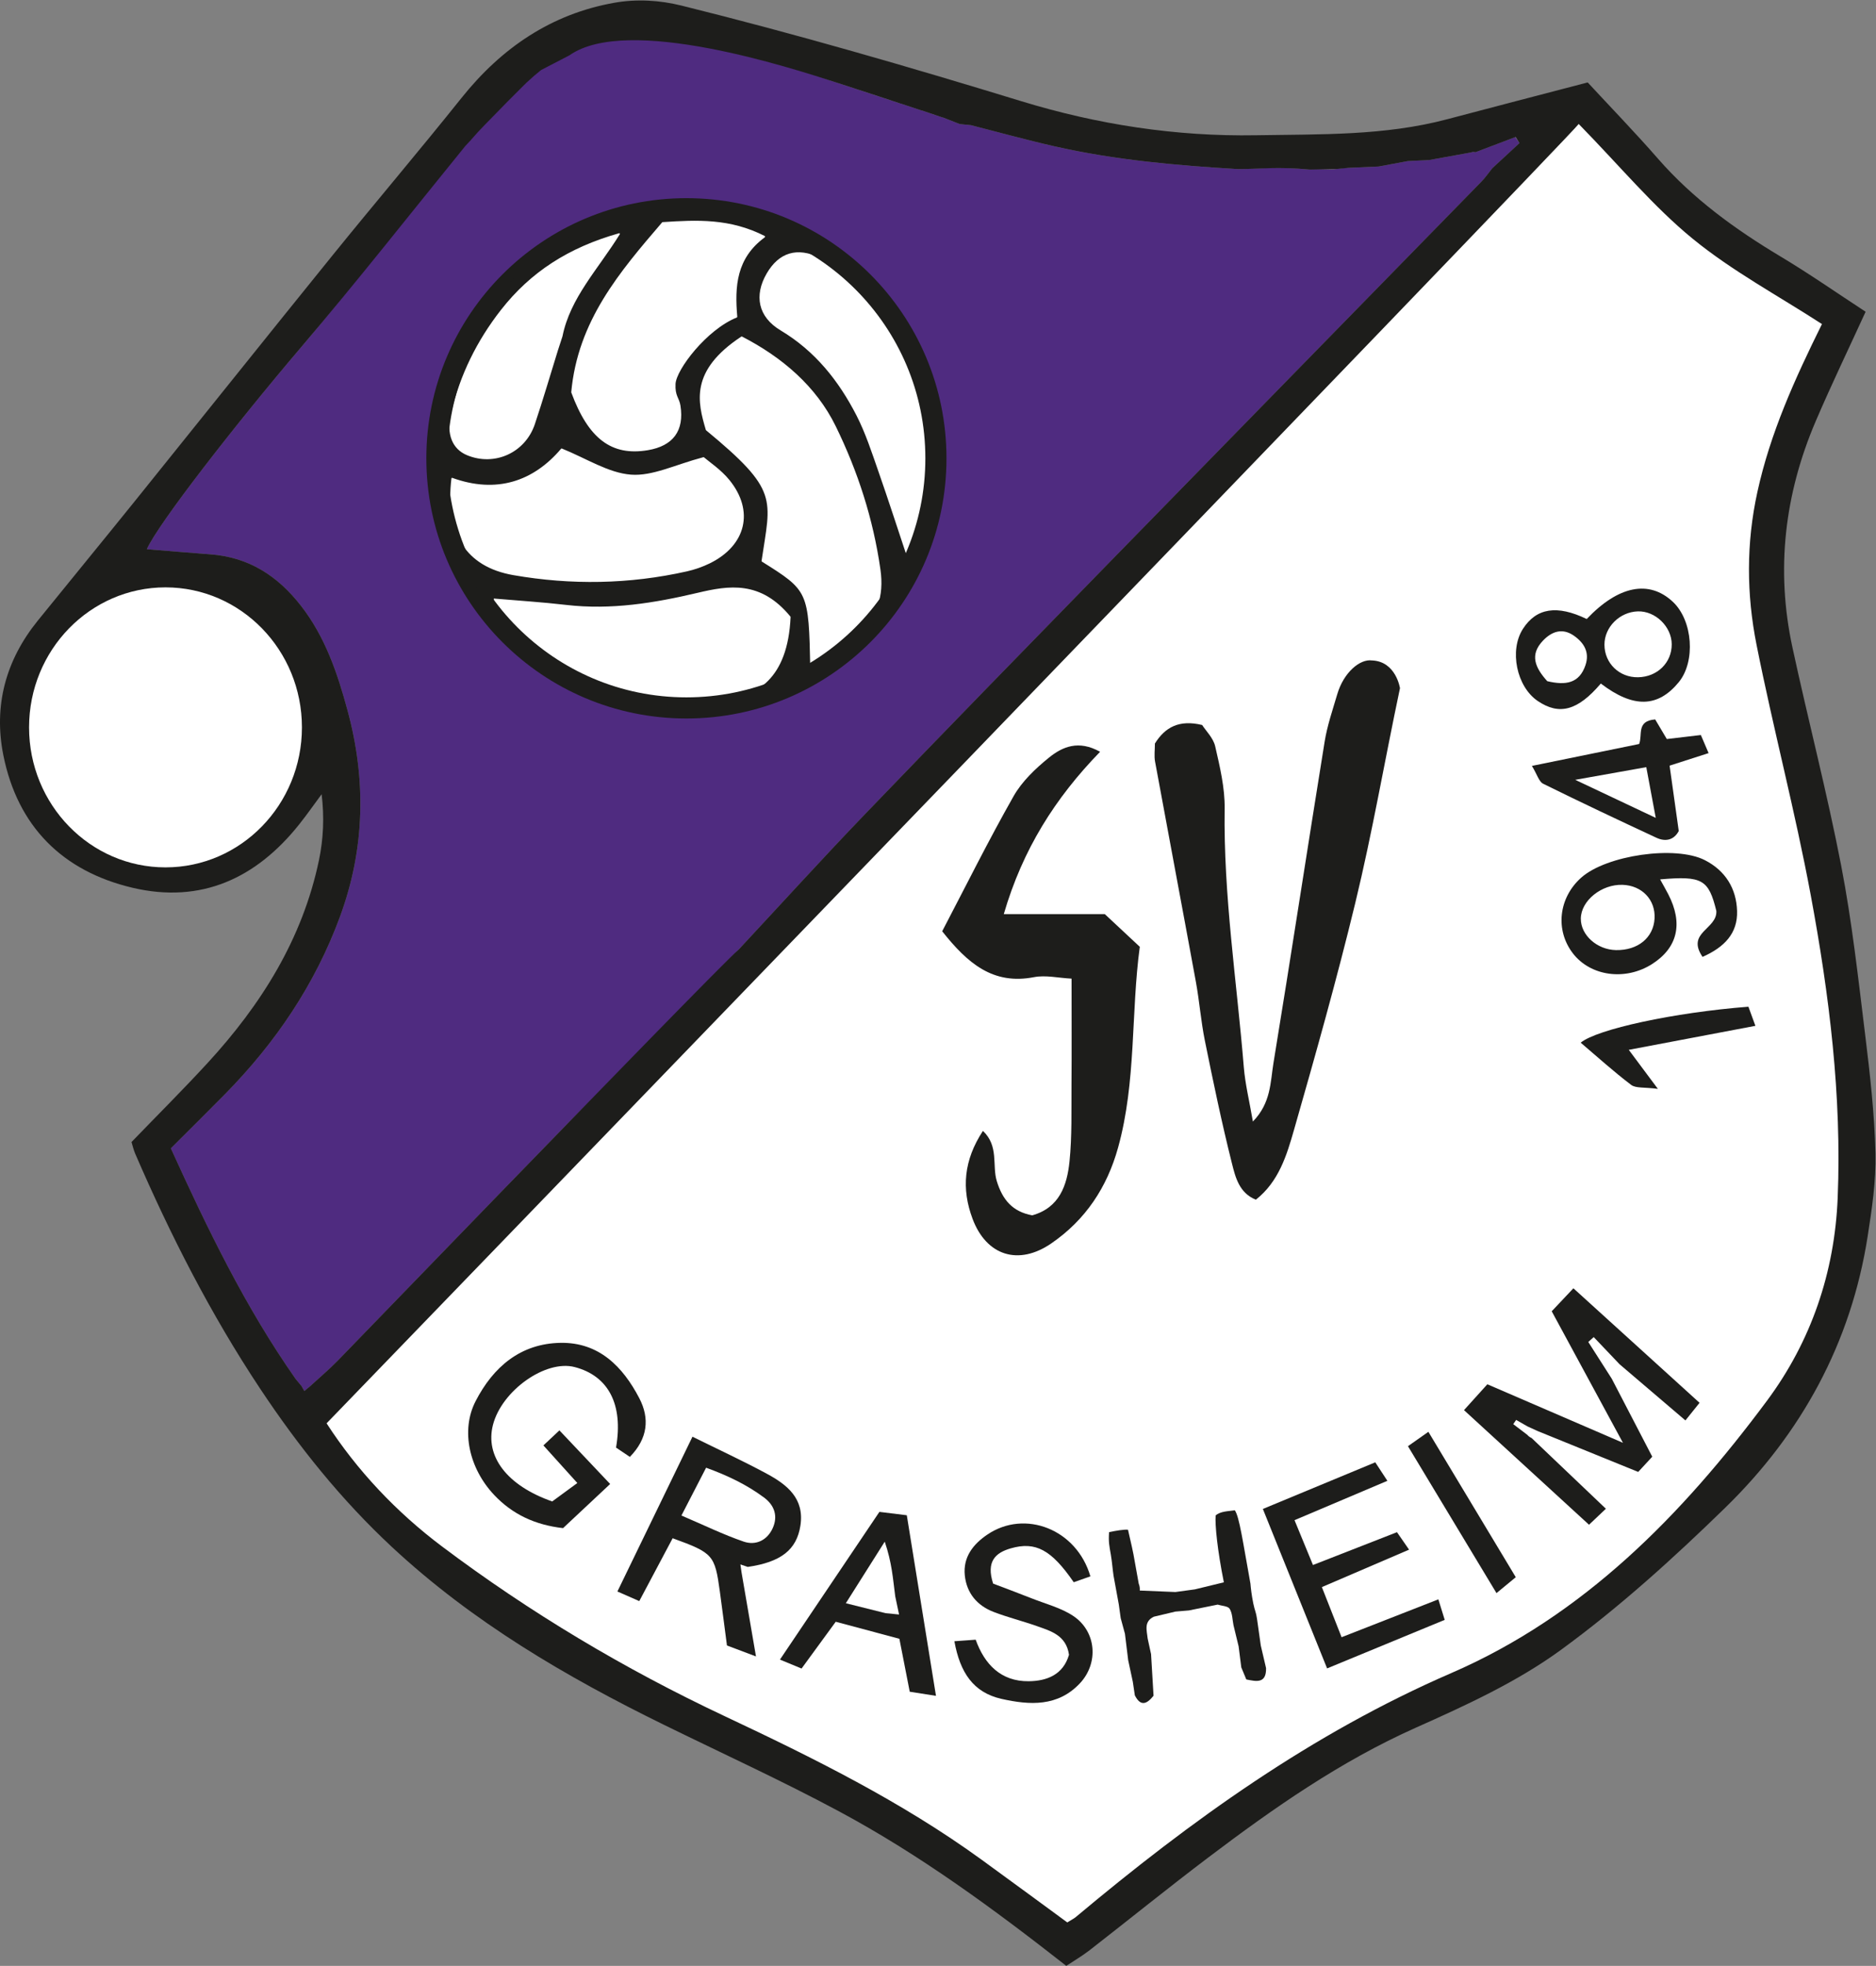 <?xml version="1.0" encoding="UTF-8" standalone="no"?>
<svg
   xmlns:dc="http://purl.org/dc/elements/1.1/"
   xmlns:cc="http://creativecommons.org/ns#"
   xmlns:rdf="http://www.w3.org/1999/02/22-rdf-syntax-ns#"
   xmlns:svg="http://www.w3.org/2000/svg"
   xmlns="http://www.w3.org/2000/svg"
   viewBox="0 0 355.135 372.016"
   height="372.016"
   width="355.135"
   xml:space="preserve"
   id="svg2"
   version="1.1"><rect x="0" y="0" width="355.135" height="372.016" fill="#808080" stroke="none"/><defs
     id="defs6"><clipPath
       id="clipPath18"
       clipPathUnits="userSpaceOnUse"><path
         id="path16"
         d="M 0,279.012 H 266.351 V 0 H 0 Z" /></clipPath></defs><g
     transform="matrix(1.333,0,0,-1.333,0,372.016)"
     id="g10"><g
       id="g12"><g
         clip-path="url(#clipPath18)"
         id="g14"><g
           transform="translate(224.461,264.906)"
           id="g20"><path
             id="path22"
             style="fill:#ffffff;fill-opacity:1;fill-rule:nonzero;stroke:none"
             d="m 0,0 -181.458,-187.333 c 0,0 8.875,-12.375 18.875,-20.375 10,-8 29.583,-19.625 41.916,-24.625 12.334,-5 46.334,-25.667 48.334,-29.667 5.666,5.667 28,22.667 37,28 9,5.333 31.333,14.667 36.666,20 5.334,5.333 28.667,24.667 32.334,36.333 3.666,11.667 8.333,27.334 4.333,49 -4,21.667 -6.667,32.334 -9.333,46.334 -2.667,14 -3,32.666 9,51.666 -3.29,2.042 -12.567,7.244 -20.5,13.834 C 7.855,-9.099 0,0 0,0" /></g><g
           transform="translate(81.688,272.137)"
           id="g24"><path
             id="path26"
             style="fill:#4f2b80;fill-opacity:1;fill-rule:nonzero;stroke:none"
             d="m 0,0 c 2.159,1.104 4.928,2.552 8.854,1.875 0.179,-0.031 1.88,0.006 2.146,0.021 4.101,0.23 7.231,-1.36 9.396,-1.938 3.75,-1 9.041,-2.041 15.795,-4.43 l 10.028,-3.296 c -0.002,0.006 -0.004,0.01 -0.006,0.016 1.005,-0.334 2.01,-0.668 3.016,-1.001 -0.003,0.006 -0.005,0.012 -0.008,0.019 1.014,-0.343 2.028,-0.685 3.041,-1.028 l -0.038,0.031 c 0.798,-0.312 1.596,-0.624 2.394,-0.937 0.523,-0.051 1.046,-0.103 1.569,-0.154 3.977,-1.012 7.935,-2.113 11.938,-3.017 8.557,-1.935 17.269,-2.704 26.007,-3.222 3.413,0.012 4.599,0.414 10.204,-0.067 1.26,0.193 2.52,-0.115 3.78,0.079 0.373,0.047 0.746,0.094 1.119,0.142 1.617,0.071 3.233,0.142 4.849,0.213 1.387,0.257 2.774,0.514 4.162,0.771 l 2.934,0.144 c -0.002,-0.005 -0.003,-0.008 -0.005,-0.012 h 0.001 c 0.147,0.04 0.296,0.064 0.447,0.081 -0.002,0 -0.003,0 -0.005,-10e-4 0.11,0.012 0.199,0.023 0.29,0.033 -0.09,-0.01 -0.177,-0.02 -0.285,-0.032 1.867,0.338 3.734,0.676 5.602,1.014 0.2,0.091 0.403,0.101 0.61,0.029 1.885,0.713 3.769,1.427 5.652,2.141 0.204,-0.281 0.409,-0.561 0.613,-0.842 -1.288,-1.191 -2.576,-2.382 -3.863,-3.572 -0.515,-0.639 -0.982,-1.325 -1.552,-1.909 -17.682,-18.1 -35.387,-36.177 -53.06,-54.286 -11.506,-11.791 -23.011,-23.582 -34.431,-35.457 -6.095,-6.338 -12.007,-12.851 -18.001,-19.286 l -25.326,-25.757 c -10.542,-10.82 -21.026,-21.698 -31.549,-32.537 -1.26,-1.298 -2.656,-2.466 -3.989,-3.694 -0.266,-0.221 -0.533,-0.441 -0.799,-0.662 -0.129,0.227 -0.258,0.453 -0.386,0.679 h 0.007 c -0.284,0.344 -0.568,0.687 -0.852,1.031 -7.154,10.192 -12.528,21.315 -17.726,32.742 2.771,2.769 5.245,5.206 7.681,7.682 7.176,7.291 12.8,15.571 16.352,25.236 3.552,9.661 3.725,19.443 1.062,29.253 -1.422,5.24 -3.157,10.413 -6.603,14.841 -3.326,4.273 -7.435,6.92 -12.901,7.317 -3.057,0.222 -6.109,0.493 -8.996,0.729 1.552,3.537 12.459,17.579 21.942,28.712 7.956,9.342 22.031,27.534 22.859,28.712 0.828,1.179 8.942,8.803 10.622,10.324 0.292,0.264 3.992,2.562 3.992,2.562 0,0 0.494,0.247 1.417,0.708" /></g><g
           transform="translate(260.976,109.016)"
           id="g28"><path
             id="path30"
             style="fill:#1d1d1b;fill-opacity:1;fill-rule:nonzero;stroke:none"
             d="m 0,0 c -0.434,-10.602 -3.795,-20.38 -10.029,-28.771 -12.025,-16.182 -26.024,-30.525 -44.851,-38.68 -19.803,-8.579 -36.961,-20.932 -53.33,-34.644 -0.248,-0.207 -0.551,-0.349 -1.197,-0.752 -3.982,2.915 -8.085,5.943 -12.213,8.936 -11.353,8.233 -23.837,14.414 -36.479,20.362 -14.175,6.669 -27.59,14.669 -40.128,24.093 -6.465,4.86 -12.051,10.783 -16.368,17.464 3.321,3.432 177.16,183.285 177.817,184.459 5.92,-6.05 10.603,-11.729 16.193,-16.298 5.621,-4.594 12.145,-8.084 18.353,-12.109 -3.872,-7.82 -7.336,-15.463 -9.169,-23.828 -1.602,-7.31 -1.549,-14.536 -0.12,-21.712 2.365,-11.881 5.48,-23.616 7.693,-35.521 C -1.192,28.816 0.594,14.497 0,0 m -160.052,162.336 -0.029,0.02 m -20.029,-0.146 c 8.217,5.807 31.452,-1.773 38.001,-3.889 6.549,-2.116 6.045,-1.985 9.067,-2.976 l -0.033,0.024 c 1.015,-0.338 2.031,-0.675 3.046,-1.012 l -0.038,0.03 c 1.013,-0.343 2.027,-0.685 3.04,-1.028 l -0.037,0.031 c 0.797,-0.312 1.595,-0.624 2.393,-0.937 l 1.569,-0.154 c 3.977,-1.012 7.935,-2.112 11.938,-3.017 8.558,-1.935 17.269,-2.704 26.007,-3.222 3.414,0.012 5.391,0.372 10.205,-0.067 l 3.779,0.079 c 0.47,0.046 1.236,0.121 1.707,0.168 l 4.262,0.187 4.161,0.771 2.934,0.144 -0.023,-0.015 c 2.023,0.366 4.045,0.732 6.068,1.098 0.2,0.091 0.404,0.101 0.611,0.029 1.909,0.723 3.817,1.446 5.726,2.169 0.301,-0.487 0.237,-0.383 0.538,-0.87 -1.288,-1.191 -2.575,-2.381 -3.863,-3.572 -0.515,-0.639 -0.981,-1.325 -1.552,-1.909 -17.682,-18.1 -35.387,-36.177 -53.059,-54.286 -11.506,-11.791 -23.012,-23.582 -34.431,-35.457 -6.095,-6.338 -12.007,-12.851 -18.002,-19.286 -1.272,-0.983 -24.215,-24.617 -25.326,-25.757 -10.542,-10.82 -21.025,-21.697 -31.548,-32.537 -1.261,-1.298 -2.656,-2.466 -3.989,-3.694 -0.267,-0.221 -0.533,-0.441 -0.799,-0.662 -0.129,0.227 -0.258,0.453 -0.387,0.679 l 0.02,-0.014 c -0.289,0.348 -0.576,0.697 -0.864,1.045 -7.155,10.192 -12.528,21.315 -17.726,32.742 2.77,2.769 5.244,5.206 7.68,7.682 7.176,7.292 12.8,15.571 16.352,25.236 3.552,9.662 3.725,19.443 1.062,29.253 -1.421,5.241 -3.156,10.413 -6.603,14.841 -3.326,4.273 -7.435,6.92 -12.901,7.317 -3.056,0.222 -6.109,0.493 -8.996,0.729 1.553,3.537 12.46,17.579 21.942,28.712 7.957,9.342 15.537,19.004 23.284,28.524 0.273,0.292 0.545,0.584 0.818,0.876 l 0.059,0.075 c 0.304,0.34 0.607,0.681 0.91,1.022 l 0.004,0.004 0.98,1.031 -0.015,-0.016 c 0.336,0.344 0.672,0.689 1.009,1.033 l -0.027,-0.027 c 0.34,0.346 0.68,0.691 1.02,1.037 l -0.03,-0.031 c 0.339,0.348 0.677,0.696 1.015,1.044 l -0.027,-0.029 c 0.342,0.343 0.684,0.686 1.026,1.029 l -0.027,-0.028 c 0.342,0.343 0.684,0.686 1.026,1.029 l -0.027,-0.027 c 0.344,0.341 0.687,0.682 1.031,1.024 l -0.026,-0.028 c 0.355,0.32 0.709,0.639 1.064,0.959 0.33,0.271 0.66,0.543 0.989,0.814 z M -237.719,48.287 c -10.194,0.187 -18.292,8.73 -18.224,19.226 0,9.33 7.391,18.594 18.937,18.523 10.63,-0.066 18.352,-7.985 18.566,-18.949 0.204,-10.464 -8.947,-18.989 -19.279,-18.8 M 5.365,6.343 C 5.229,11.944 4.592,17.547 3.909,23.117 2.922,31.154 2.033,39.226 0.499,47.167 -1.51,57.559 -4.193,67.819 -6.428,78.17 c -2.383,11.038 -1.114,21.774 3.316,32.118 2.202,5.142 4.636,10.186 7.079,15.522 -4.023,2.626 -7.963,5.378 -12.077,7.84 -6.441,3.855 -12.437,8.197 -17.412,13.891 -3.273,3.748 -6.742,7.324 -9.979,10.821 -6.844,-1.79 -13.407,-3.488 -19.959,-5.226 -8.921,-2.366 -18.034,-2.114 -27.151,-2.273 -11.389,-0.199 -22.539,1.536 -33.28,4.822 -16.005,4.897 -32.062,9.558 -48.298,13.585 -3.114,0.772 -6.365,0.962 -9.524,0.405 -8.974,-1.582 -16.052,-6.42 -21.718,-13.507 -6.005,-7.511 -12.237,-14.839 -18.289,-22.314 -9.398,-11.608 -18.717,-23.28 -28.089,-34.91 -4.579,-5.682 -9.213,-11.32 -13.805,-16.992 -4.549,-5.619 -6.298,-12.076 -4.884,-19.111 2.031,-10.113 8.418,-16.466 18.339,-18.805 9.741,-2.296 17.581,1.338 23.693,9.022 1.1,1.383 2.113,2.836 3.166,4.256 0.396,-3.239 0.252,-6.35 -0.377,-9.359 -2.343,-11.199 -8.207,-20.526 -15.845,-28.826 -3.457,-3.756 -7.079,-7.361 -10.777,-11.191 0.134,-0.427 0.275,-1.074 0.532,-1.67 5.006,-11.584 10.727,-22.79 17.717,-33.316 5.437,-8.188 11.536,-15.809 18.766,-22.532 11.42,-10.621 24.669,-18.382 38.557,-25.194 8.336,-4.09 16.795,-7.952 24.97,-12.341 11.427,-6.136 21.876,-13.8 32.209,-21.901 1.149,0.764 2.283,1.421 3.309,2.218 5.631,4.378 11.174,8.87 16.862,13.172 9.282,7.02 18.773,13.657 29.511,18.442 7.102,3.164 14.338,6.485 20.57,11.03 8.28,6.038 15.965,13.005 23.321,20.172 10.84,10.562 17.87,23.394 20.229,38.511 0.61,3.906 1.206,7.885 1.111,11.814" /></g><g
           transform="translate(132.913,214.016)"
           id="g32"><path
             id="path34"
             style="fill:#ffffff;fill-opacity:1;fill-rule:nonzero;stroke:none"
             d="m 0,0 c 0,-19.569 -15.864,-35.433 -35.433,-35.433 -19.569,0 -35.433,15.864 -35.433,35.433 0,19.569 15.864,35.433 35.433,35.433 C -15.864,35.433 0,19.569 0,0" /></g><g
           transform="translate(132.913,214.016)"
           id="g36"><path
             id="path38"
             style="fill:none;stroke:#1d1d1b;stroke-width:3;stroke-linecap:butt;stroke-linejoin:miter;stroke-miterlimit:10;stroke-dasharray:none;stroke-opacity:1"
             d="m 0,0 c 0,-19.569 -15.864,-35.433 -35.433,-35.433 -19.569,0 -35.433,15.864 -35.433,35.433 0,19.569 15.864,35.433 35.433,35.433 C -15.864,35.433 0,19.569 0,0 Z" /></g><g
           transform="translate(129.196,199.353)"
           id="g40"><path
             id="path42"
             style="fill:#1d1d1b;fill-opacity:1;fill-rule:nonzero;stroke:none"
             d="m 0,0 c -0.034,-0.071 -0.141,-0.063 -0.166,0.011 -1.527,4.585 -2.867,8.746 -4.31,12.871 -0.93,2.657 -1.805,5.368 -3.083,7.86 -2.529,4.931 -5.891,9.162 -10.785,12.086 -3.202,1.912 -3.791,4.95 -1.968,8.082 1.721,2.957 4.299,3.808 7.586,2.21 C -6.446,40.068 -2.268,34.838 0.27,28.616 4.035,19.378 4.7,9.9 0,0 m -7.632,-10.361 c -2.008,-1.604 -4.077,-3.131 -6.348,-4.863 -0.058,-0.043 -0.142,-10e-4 -0.144,0.071 -0.23,10.963 -0.265,11.012 -6.877,15.157 -0.03,0.018 -0.048,0.056 -0.043,0.091 1.308,8.882 2.546,9.941 -7.886,18.554 -0.013,0.012 -0.023,0.026 -0.028,0.043 -1.157,3.934 -2.332,8.39 5.041,13.256 0.027,0.018 0.063,0.021 0.091,0.006 5.677,-2.923 10.526,-7.041 13.304,-12.712 3.155,-6.44 5.335,-13.191 6.356,-20.34 0.553,-3.869 -0.481,-6.879 -3.466,-9.263 m -19.035,-9.39 c -13.298,-1.566 -24.07,3.109 -32.291,13.663 -0.152,0.196 -0.079,0.567 -0.109,0.847 3.439,-0.298 6.873,-0.509 10.285,-0.907 6.357,-0.74 12.512,0.266 18.672,1.721 4.393,1.038 8.926,1.791 13.165,-3.376 0.015,-0.018 0.023,-0.043 0.022,-0.066 -0.403,-8.871 -4.882,-11.31 -9.744,-11.882 m -38.421,31.57 c 0.007,0.056 0.066,0.092 0.118,0.073 6.274,-2.276 11.525,-0.507 15.463,4.139 0.024,0.028 0.064,0.038 0.099,0.025 3.523,-1.425 6.603,-3.464 9.822,-3.71 3.057,-0.235 6.259,1.416 10.281,2.479 0.027,0.008 0.055,0.003 0.076,-0.015 0.778,-0.668 2.416,-1.753 3.604,-3.206 3.588,-4.39 2.392,-9.31 -2.763,-11.845 -1.029,-0.506 -2.147,-0.894 -3.267,-1.145 -8.173,-1.835 -16.438,-1.962 -24.64,-0.532 -6.796,1.184 -9.723,5.982 -8.793,13.737 m -0.06,9.261 c 1.265,5.4 3.676,10.292 7.106,14.669 4.186,5.345 9.582,8.848 16.766,10.869 0.076,0.022 0.144,-0.066 0.102,-0.134 -3.097,-4.999 -7.041,-9.012 -8.145,-14.506 -10e-4,-0.003 -0.002,-0.005 -0.002,-0.007 -0.22,-0.674 -0.438,-1.347 -0.658,-2.021 -1.082,-3.481 -2.103,-6.983 -3.263,-10.439 -1.369,-4.079 -5.746,-6.027 -9.646,-4.396 -2.039,0.853 -2.972,2.925 -2.26,5.965 m 30.047,27.116 c 4.906,0.319 9.563,0.553 14.535,-1.983 0.004,-0.065 0.005,-0.086 0.01,-0.151 -4.077,-2.973 -4.314,-6.985 -3.937,-11.314 -0.02,-0.031 -0.033,-0.054 -0.053,-0.085 -4.317,-1.732 -8.612,-7.412 -8.715,-9.432 -0.088,-1.731 0.52,-1.951 0.698,-3.082 0.561,-3.562 -1.037,-5.722 -4.618,-6.328 -5.169,-0.875 -8.454,1.622 -10.885,8.189 l -0.006,0.044 c 0.922,10.125 6.868,17.074 12.911,24.112 0.021,0.01 0.04,0.02 0.06,0.03 m 3.728,2.088 c -19.569,0 -35.433,-15.864 -35.433,-35.433 0,-19.569 15.864,-35.434 35.433,-35.434 19.569,0 35.433,15.865 35.433,35.434 0,19.569 -15.864,35.433 -35.433,35.433" /></g><g
           transform="translate(177.928,119.867)"
           id="g44"><path
             id="path46"
             style="fill:#1d1d1b;fill-opacity:1;fill-rule:nonzero;stroke:none"
             d="m 0,0 c 2.58,2.637 2.479,5.604 2.917,8.274 2.495,15.209 4.812,30.446 7.273,45.66 0.37,2.282 1.138,4.506 1.794,6.736 0.908,3.084 3.219,5.022 4.918,4.787 3.423,-0.127 3.986,-3.94 3.986,-3.94 C 18.643,50.906 16.993,41.145 14.534,30.999 11.918,20.207 8.902,9.507 5.843,-1.17 4.807,-4.785 3.682,-8.531 0.422,-11.096 c -2.371,0.946 -2.91,3.207 -3.405,5.176 -1.446,5.755 -2.654,11.574 -3.836,17.392 -0.56,2.755 -0.769,5.579 -1.275,8.347 -1.909,10.433 -3.885,20.854 -5.801,31.286 -0.147,0.802 -0.02,1.654 -0.02,2.557 1.444,2.315 3.451,3.421 6.709,2.629 0.532,-0.833 1.581,-1.841 1.852,-3.026 0.663,-2.902 1.385,-5.892 1.343,-8.836 C -4.188,32.104 -2.293,19.949 -1.291,7.724 -1.091,5.291 -0.495,2.89 0,0" /></g><g
           transform="translate(142.551,149.311)"
           id="g48"><path
             id="path50"
             style="fill:#1d1d1b;fill-opacity:1;fill-rule:nonzero;stroke:none"
             d="m 0,0 h 14.346 c 1.603,-1.497 3.161,-2.95 4.969,-4.638 -1.273,-9.415 -0.48,-19.111 -3.081,-28.497 -1.571,-5.674 -4.636,-10.279 -9.488,-13.612 -4.656,-3.198 -9.211,-1.753 -11.177,3.482 -1.606,4.278 -1.254,8.34 1.469,12.491 2.287,-2.162 1.285,-4.893 1.967,-7.125 0.815,-2.671 2.252,-4.354 5.034,-4.863 3.87,1.079 4.947,4.265 5.293,7.637 0.368,3.595 0.254,7.243 0.283,10.868 0.038,4.817 0.01,9.635 0.01,15.097 -1.893,0.097 -3.688,0.529 -5.337,0.21 -5.819,-1.124 -9.413,1.943 -13.036,6.515 3.335,6.37 6.563,12.875 10.142,19.181 1.193,2.103 3.106,3.915 5.012,5.462 1.902,1.544 4.212,2.555 7.269,0.835 C 7.305,16.488 2.691,9.217 0,0" /></g><g
           transform="translate(217.508,74.937)"
           id="g52"><path
             id="path54"
             style="fill:#1d1d1b;fill-opacity:1;fill-rule:nonzero;stroke:none"
             d="M 0,0 C 3.471,-3.304 6.942,-6.608 10.55,-10.042 9.721,-10.829 9.028,-11.485 8.154,-12.312 2.195,-6.851 -3.636,-1.507 -9.6,3.958 -8.438,5.245 -7.461,6.326 -6.284,7.629 -0.127,4.972 5.991,2.333 12.972,-0.68 9.339,6.026 6.141,11.93 2.857,17.992 c 0.944,0.999 1.946,2.062 3.08,3.263 6.015,-5.458 11.897,-10.797 17.915,-16.258 -0.714,-0.89 -1.218,-1.518 -2.007,-2.5 -3.162,2.697 -6.257,5.336 -9.351,7.974 -1.223,1.285 -2.446,2.571 -3.669,3.855 C 8.566,14.096 8.307,13.865 8.048,13.635 9.161,11.894 10.274,10.153 11.387,8.413 13.271,4.785 15.156,1.157 17.136,-2.654 16.456,-3.39 15.818,-4.08 15.14,-4.814 10.247,-2.826 5.545,-0.916 0.843,0.995 0.37,1.211 -0.104,1.427 -0.576,1.643 -1.115,1.951 -1.654,2.26 -2.193,2.569 L -2.607,1.97 C -1.94,1.463 -1.273,0.956 -0.606,0.448 -0.439,0.251 -0.237,0.102 0,0" /></g><g
           transform="translate(96.773,63.934)"
           id="g56"><path
             id="path58"
             style="fill:#1d1d1b;fill-opacity:1;fill-rule:nonzero;stroke:none"
             d="m 0,0 c 3.174,-1.354 5.945,-2.712 8.842,-3.705 1.695,-0.581 3.314,0.16 4.108,1.884 0.791,1.717 0.268,3.267 -1.212,4.369 C 9.263,4.391 6.517,5.691 3.504,6.787 2.333,4.52 1.368,2.65 0,0 m 8.535,-8.071 c 0.639,-3.718 1.278,-7.436 2.052,-11.934 -1.913,0.721 -3.019,1.138 -4.122,1.554 -0.359,2.731 -0.67,5.182 -1.005,7.63 -0.716,5.236 -0.947,5.498 -6.707,7.595 -1.497,-2.818 -3.022,-5.688 -4.74,-8.923 -0.94,0.412 -1.744,0.765 -3.106,1.363 3.599,7.419 7.092,14.618 10.66,21.974 3.766,-1.862 7.217,-3.454 10.555,-5.256 2.87,-1.55 5.371,-3.503 4.775,-7.364 -0.53,-3.436 -2.774,-5.185 -7.48,-5.865 l -1.042,0.353 c 0.053,-0.376 0.106,-0.752 0.16,-1.127" /></g><g
           transform="translate(86.65,68.409)"
           id="g60"><path
             id="path62"
             style="fill:#1d1d1b;fill-opacity:1;fill-rule:nonzero;stroke:none"
             d="m 0,0 c -2.615,-2.45 -4.656,-4.361 -6.689,-6.266 -3.955,0.454 -7.172,1.942 -9.787,4.713 -3.54,3.753 -4.774,9.143 -2.637,13.301 2.495,4.852 6.377,8.2 12.079,8.29 5.446,0.087 8.832,-3.374 11.17,-7.853 C 5.637,9.308 5.349,6.455 2.8,3.847 2.067,4.341 1.419,4.777 0.835,5.17 1.896,11.286 -0.24,15.354 -5.04,16.601 c -4.123,1.071 -10.345,-3.329 -11.602,-8.205 -1.15,-4.456 1.969,-8.619 8.413,-10.874 0.986,0.724 2.149,1.576 3.569,2.617 -1.694,1.876 -3.205,3.549 -4.819,5.338 0.739,0.694 1.437,1.349 2.274,2.135 C -4.849,5.124 -2.594,2.741 0,0" /></g><g
           transform="translate(204.266,52.032)"
           id="g64"><path
             id="path66"
             style="fill:#1d1d1b;fill-opacity:1;fill-rule:nonzero;stroke:none"
             d="M 0,0 C 0.354,-1.138 0.58,-1.865 0.904,-2.91 -4.62,-5.189 -9.921,-7.377 -15.8,-9.802 c -3.028,7.514 -5.972,14.82 -9.121,22.635 5.407,2.243 10.55,4.377 15.962,6.622 0.519,-0.793 1.007,-1.54 1.719,-2.627 -4.56,-1.932 -8.789,-3.724 -13.187,-5.587 0.915,-2.221 1.711,-4.153 2.621,-6.365 4.069,1.589 7.899,3.086 11.929,4.66 0.488,-0.705 0.925,-1.336 1.718,-2.48 -4.227,-1.815 -8.106,-3.48 -12.383,-5.316 0.921,-2.339 1.795,-4.56 2.8,-7.115 C -9.115,-3.565 -4.859,-1.9 0,0" /></g><g
           transform="translate(135.536,46.086)"
           id="g68"><path
             id="path70"
             style="fill:#1d1d1b;fill-opacity:1;fill-rule:nonzero;stroke:none"
             d="m 0,0 c 1.43,0.104 2.066,0.15 3.025,0.22 1.248,-3.484 3.58,-5.942 7.531,-5.897 2.592,0.03 4.895,0.926 5.72,3.754 -0.392,2.761 -2.561,3.368 -4.581,4.08 C 9.667,2.873 7.568,3.392 5.564,4.164 3.225,5.065 1.738,6.835 1.479,9.353 1.213,11.95 2.673,13.786 4.69,15.148 10.026,18.751 17.371,15.903 19.314,9.212 18.514,8.929 17.692,8.639 16.95,8.376 13.77,12.999 11.522,14.198 8.008,13.187 5.839,12.563 4.48,11.336 5.501,8.181 7.082,7.579 9.05,6.852 11,6.079 12.988,5.29 15.153,4.748 16.894,3.58 20.171,1.383 20.519,-3.104 17.826,-5.972 14.683,-9.319 10.694,-9.079 6.714,-8.188 2.662,-7.28 0.798,-4.417 0,0" /></g><g
           transform="translate(229.497,144.203)"
           id="g72"><path
             id="path74"
             style="fill:#1d1d1b;fill-opacity:1;fill-rule:nonzero;stroke:none"
             d="M 0,0 C 3.109,-0.055 5.326,1.765 5.474,4.492 5.617,7.14 3.692,9.167 0.94,9.265 -2.052,9.371 -4.966,7.024 -4.998,4.482 -5.026,2.138 -2.695,0.047 0,0 m 12.289,-0.965 c -2.378,3.491 2.113,3.923 1.958,6.53 -1.098,4.448 -1.98,5.002 -7.983,4.472 C 6.687,9.266 7.062,8.615 7.409,7.948 9.562,3.796 8.765,0.345 5.125,-1.978 c -3.782,-2.414 -8.74,-1.746 -11.25,1.516 -2.542,3.301 -2.034,7.888 1.19,10.755 3.571,3.176 13.369,4.611 17.549,2.475 2.903,-1.485 4.481,-4.01 4.577,-7.222 0.095,-3.171 -1.793,-5.129 -4.902,-6.511" /></g><g
           transform="translate(219.731,182.381)"
           id="g76"><path
             id="path78"
             style="fill:#1d1d1b;fill-opacity:1;fill-rule:nonzero;stroke:none"
             d="M 0,0 C 2.621,-0.624 4.549,-0.321 5.427,2.268 6.053,4.11 5.206,5.467 3.778,6.46 2.16,7.585 0.662,7.082 -0.605,5.756 -2.529,3.743 -1.735,1.93 0,0 M 17.677,5.236 C 17.667,7.734 15.361,9.978 12.876,9.908 10.279,9.835 8.108,7.667 8.124,5.163 8.141,2.528 10.237,0.507 12.902,0.555 15.63,0.604 17.687,2.621 17.677,5.236 M 7.607,-0.336 c -3.274,-3.852 -5.9,-4.552 -8.962,-2.476 -3.002,2.036 -4.06,7.187 -2.102,10.232 1.918,2.982 4.852,3.436 9.061,1.404 4.5,4.739 8.864,5.605 12.243,2.432 C 20.671,8.602 21.092,2.793 18.672,-0.15 15.72,-3.742 12.242,-3.872 7.607,-0.336" /></g><g
           transform="translate(125.752,50.072)"
           id="g80"><path
             id="path82"
             style="fill:#1d1d1b;fill-opacity:1;fill-rule:nonzero;stroke:none"
             d="M 0,0 C 0.643,-0.064 1.286,-0.127 1.928,-0.191 1.748,0.667 1.566,1.526 1.385,2.384 1.042,5 0.917,7.125 -0.106,10.151 -1.987,7.176 -3.711,4.448 -5.632,1.408 -3.505,0.876 -1.752,0.438 0,0 m 3.443,-11.152 c -0.57,2.911 -0.979,4.999 -1.47,7.514 -2.831,0.758 -5.819,1.557 -9.039,2.42 -1.649,-2.257 -3.175,-4.346 -4.853,-6.642 -1.003,0.414 -1.862,0.769 -3.07,1.268 4.766,7.076 9.36,13.898 14.125,20.972 1.191,-0.147 2.43,-0.299 3.89,-0.48 1.372,-8.492 2.712,-16.778 4.143,-25.637 -1.429,0.224 -2.568,0.403 -3.726,0.585" /></g><g
           transform="translate(233.796,170.173)"
           id="g84"><path
             id="path86"
             style="fill:#1d1d1b;fill-opacity:1;fill-rule:nonzero;stroke:none"
             d="M 0,0 C -3.357,-0.597 -6.173,-1.098 -10.094,-1.796 -5.797,-3.826 -2.6,-5.337 1.344,-7.2 0.831,-4.455 0.451,-2.416 0,0 m -16.243,0.179 c 5.373,1.097 10.312,2.106 15.228,3.11 0.513,1.292 -0.428,3.282 2.278,3.486 C 1.713,6.016 2.258,5.098 2.915,3.992 4.414,4.168 6,4.355 7.749,4.562 8.07,3.813 8.373,3.104 8.848,1.995 6.904,1.37 5.248,0.838 3.309,0.215 c 0.42,-2.994 0.848,-6.044 1.301,-9.278 -0.648,-1.233 -1.815,-1.59 -3.182,-0.954 -5.383,2.506 -10.756,5.036 -16.078,7.666 -0.593,0.293 -0.839,1.289 -1.593,2.53" /></g><g
           transform="translate(249.291,133.451)"
           id="g88"><path
             id="path90"
             style="fill:#1d1d1b;fill-opacity:1;fill-rule:nonzero;stroke:none"
             d="m 0,0 c -6.258,-1.185 -11.873,-2.249 -17.983,-3.407 1.356,-1.817 2.399,-3.215 4.134,-5.542 -1.956,0.26 -3.137,0.068 -3.796,0.566 -2.483,1.879 -4.797,3.982 -7.165,5.992 2.296,1.905 13.219,4.283 23.818,5.105 C -0.75,2.053 -0.485,1.327 0,0" /></g><g
           transform="translate(199.949,73.775)"
           id="g92"><path
             id="path94"
             style="fill:#1d1d1b;fill-opacity:1;fill-rule:nonzero;stroke:none"
             d="m 0,0 c 1.066,0.751 1.821,1.282 2.9,2.042 4.215,-7.008 8.256,-13.729 12.412,-20.64 -0.879,-0.724 -1.593,-1.313 -2.74,-2.258 C 8.356,-13.862 4.315,-7.16 0,0" /></g><g
           transform="translate(175.361,64.674)"
           id="g96"><path
             id="path98"
             style="fill:#1d1d1b;fill-opacity:1;fill-rule:nonzero;stroke:none"
             d="m 0,0 c -0.858,-0.133 -2.06,-0.119 -2.72,-0.732 -0.107,-1.339 0.237,-4.87 1.164,-9.491 -1.37,-0.333 -2.74,-0.666 -4.11,-1 -0.923,-0.126 -1.846,-0.252 -2.77,-0.378 -1.688,0.071 -3.376,0.142 -5.064,0.212 0.03,0.338 -0.019,0.664 -0.146,0.978 l -0.748,4.163 c -0.308,1.552 -0.558,2.458 -0.776,3.49 -0.532,0.062 -1.688,-0.131 -2.688,-0.344 -0.094,-1.406 0.022,-1.875 0.25,-3.188 0.167,-0.958 0.249,-2.077 0.386,-3.001 0.247,-1.352 0.495,-2.705 0.743,-4.057 0.091,-0.654 0.182,-1.308 0.273,-1.963 0.201,-0.74 0.402,-1.48 0.603,-2.22 l 0.46,-3.753 c 0.22,-1.024 0.439,-2.048 0.659,-3.071 0.095,-0.638 0.19,-1.275 0.285,-1.913 0.85,-1.68 1.746,-1.194 2.656,-0.056 -0.117,1.967 -0.234,3.934 -0.351,5.902 -0.161,0.737 -0.321,1.474 -0.482,2.212 -0.115,1.151 -0.586,2.405 0.882,3.107 1.021,0.242 2.042,0.483 3.063,0.726 0.636,0.053 1.271,0.107 1.908,0.161 1.364,0.276 2.729,0.552 4.093,0.829 0.588,-0.187 1.454,-0.201 1.699,-0.599 0.396,-0.643 0.383,-1.537 0.543,-2.326 0.242,-1.001 0.485,-2.002 0.728,-3.003 0.127,-0.994 0.253,-1.988 0.379,-2.982 0.238,-0.572 0.476,-1.144 0.713,-1.716 1.405,-0.279 2.854,-0.636 2.805,1.614 -0.25,1.064 -0.498,2.128 -0.747,3.191 -0.179,1.263 -0.357,2.525 -0.536,3.788 -0.144,1.01 -0.318,1.153 -0.532,2.205 -0.241,1.185 -0.35,2.17 -0.405,2.822 C 1.142,-4.477 0.642,-0.894 0,0" /></g><g
           transform="translate(42.878,175.822)"
           id="g100"><path
             id="path102"
             style="fill:#ffffff;fill-opacity:1;fill-rule:nonzero;stroke:none"
             d="m 0,0 c 0,-10.977 -8.675,-19.875 -19.375,-19.875 -10.701,0 -19.375,8.898 -19.375,19.875 0,10.977 8.674,19.875 19.375,19.875 C -8.675,19.875 0,10.977 0,0" /></g></g></g></g></svg>